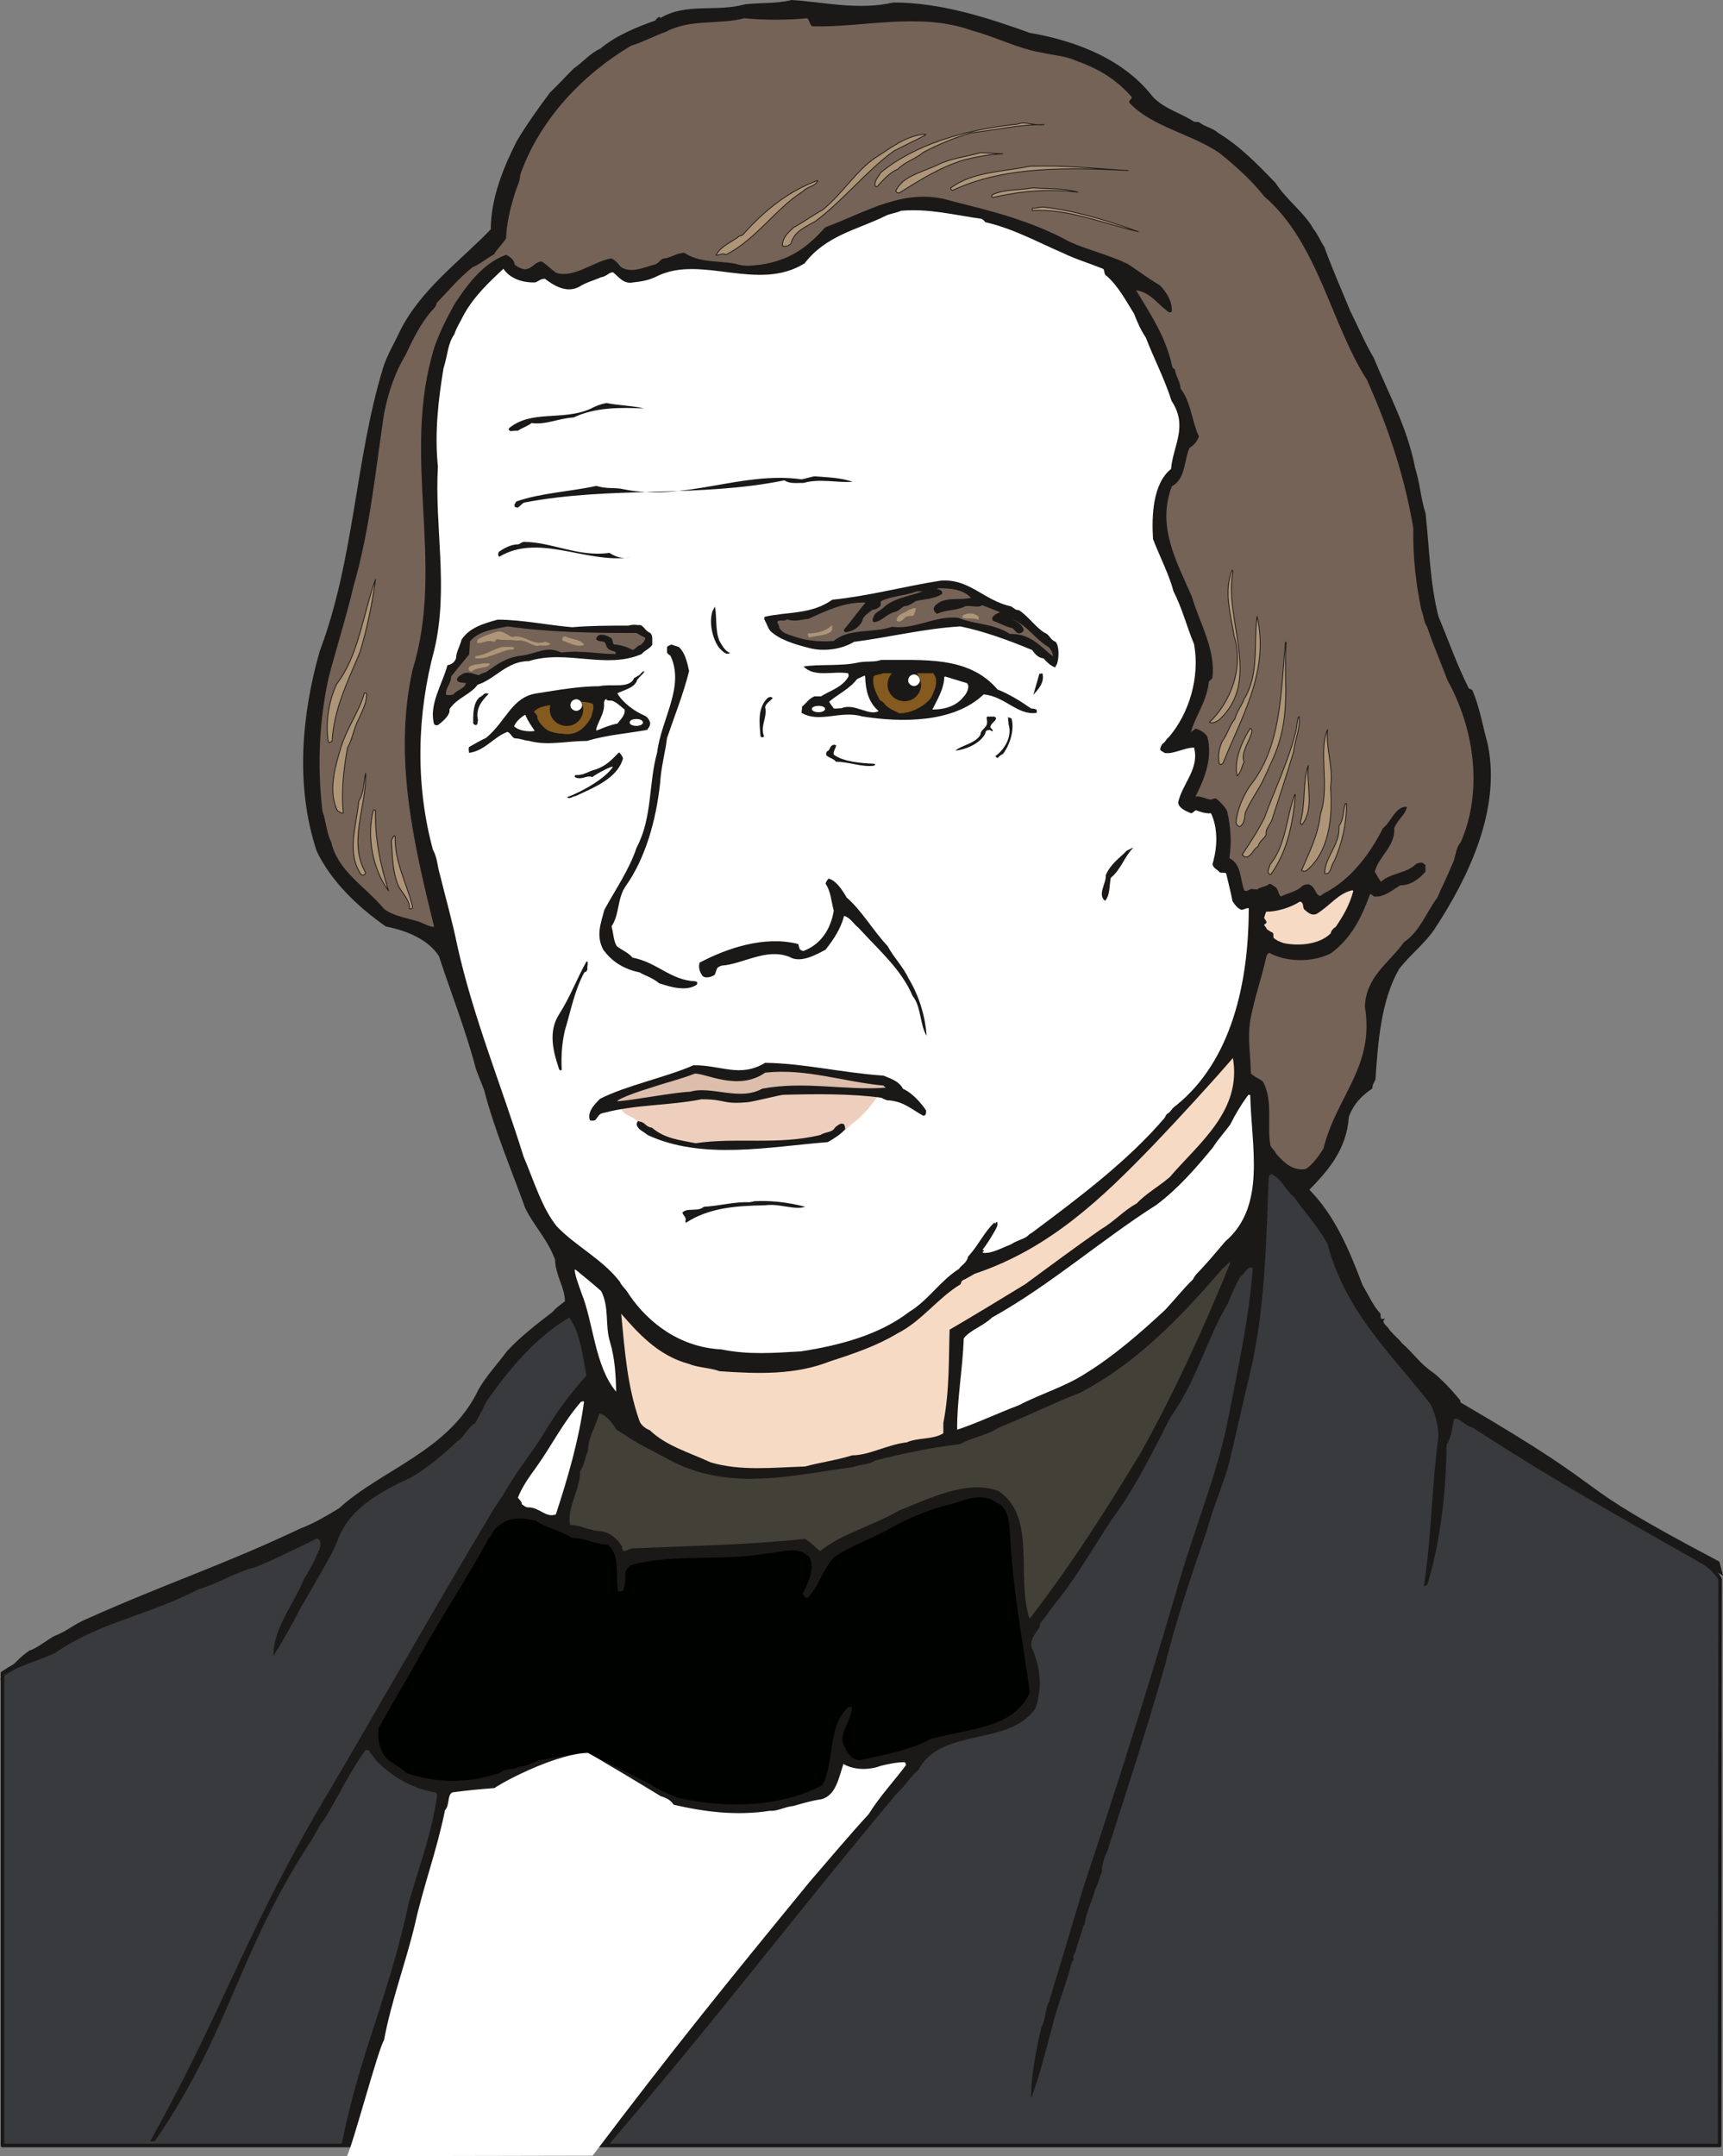 <svg xmlns="http://www.w3.org/2000/svg" xml:space="preserve" width="653.745" height="817.739" fill-rule="evenodd" stroke-linejoin="round" stroke-width="28.222" preserveAspectRatio="xMidYMid" version="1.2" viewBox="0 0 17297 21636"><rect x="0" y="0" width="17297" height="21636" fill="#808080" stroke="none"/><defs class="ClipPathGroup"><clipPath id="a" clipPathUnits="userSpaceOnUse"><path d="M0 0h17297v21636H0z"/></clipPath></defs><g class="SlideGroup"><g class="Slide" clip-path="url(#a)"><g class="Page"><g class="com.sun.star.drawing.ClosedBezierShape"><path fill="none" d="M7 11639h17281v9910H7z" class="BoundingBox"/><path fill="#383A3D" d="M25 16790c614-410 2286-958 3304-1479 353-358 777-493 1197-861 265-439 938-1308 1278-1308l6937-1483c273 182 577 317 1009 1579 137 79 429 422 897 877 520 335 747 543 1272 845 318 183 1247 663 1349 887l-5 5683H25v-4740Z"/><path fill="none" stroke="#1B1918" stroke-linejoin="miter" stroke-width="36" d="M25 16790c614-410 2286-958 3304-1479 353-358 777-493 1197-861 265-439 938-1308 1278-1308l6937-1483c273 182 577 317 1009 1579 137 79 429 422 897 877 520 335 747 543 1272 845 318 183 1247 663 1349 887l-5 5683H25v-4740Z"/></g><g class="com.sun.star.drawing.ClosedBezierShape"><path fill="none" d="M0 0h17299v21539H0z" class="BoundingBox"/><path fill="#1B1918" d="m6098 21538-2672-5c206-1003 460-1432 683-2461 104-353 229-694 280-1059 0-5-8-18-13-26-236-35-442-160-602-322-25-44-56-66-69-99-12-5-25-5-35-5-155 215-267 452-412 693-66 74-86 150-147 236-732 1128-800 1895-1554 2992-13 13-26 0-51 8 701-1252 934-2022 1661-3284 582-981 1158-2009 1742-2983 61-112 130-193 186-297 124-206 246-348 371-552 124-210 261-391 421-571-38-198-61-427-172-582-336 198-608 521-831 843-38 79-81 155-112 216-86 51-107 138-180 181-147 142-292 259-452 358-305 145-602 292-737 602-51 137-99 216-162 328-74 124-143 254-216 373-94 181-176 329-280 496-5-279 211-527 310-781 43-55 69-124 104-180 21-69 69-124 56-180-5-18-5-31-35-38-193 94-397 198-615 287-216 56-379 167-569 221-546 280-968 318-1445 641-186 91-409 129-551 266 7 18 129-180 297-292 63-12 205-129 261-150 112-43 198-121 310-165 805-361 1374-542 2144-907 147-56 267-130 391-204 427-391 1108-576 1400-1191 81-142 193-259 284-383 125-138 297-272 460-397 30-38 74-68 124-106 0-143-94-254-99-419-76-206-211-336-299-516-143-396-310-787-414-1189-31-81-56-137-82-211-99-378-246-751-371-1130-106-165-317-254-533-297-284-198-551-457-693-754-219-653-150-1382 30-2010 348-922 353-1908 633-2833 43-142 116-254 172-378 211-422 615-711 912-1021 0-323 137-640 259-882 107-180 224-340 335-490 107-104 163-167 237-241 86-56 172-160 266-198 155-130 359-216 557-285 0-7 12-18 20-25 13-13 18-13 30 0 260-155 564-56 849-137 162-18 322-5 465-43 327 20 670 106 1024 25 478 0 953 155 1369 305 503 86 960 284 1235 642 122 125 284 163 414 249 18 5 38 0 51 5 53 46 134 56 190 107 224 137 396 315 577 503 106 165 292 302 378 457 56 74 74 130 112 186 86 236 173 429 259 640 81 160 150 327 236 470 150 365 341 706 417 1110 48 147 53 292 104 452 38 341 43 694 129 1034 107 257 193 503 305 722 0 5 18 5 36 18 76 180 106 370 155 546 137 668-211 1356-526 1839-99 155-259 274-366 416-180 315-211 732-236 1108-18 33-31 55-31 89-99 66-185 147-236 284-23 335-216 546-396 732 254 259 396 594 533 955 64 109 107 210 181 289 0 13 0 31 5 51h43c-56 30 25 74 43 112 46 56 94 91 125 134 111 94 180 206 310 292 94 74 193 181 274 280 0 5 0 25 18 30 1699 991 924 714 2583 1588l38 142c-955-546-1588-886-2517-1488-74-18-99-69-160-87-18 0-18 0-26 5-17 89-25 188-73 257-5 465-56 947-193 1404 0 0-49 33-31-10 74-490 74-975 142-1475 0-112-25-199-68-305-5-13-18-31-18-31-414-526-848-924-1029-1605-104-180-228-315-335-465-86-68-124-185-223-228-31 0-23 25-31 35-25 645-35 1308-185 1953-82 336-150 663-229 973-76 229-155 422-211 628-155 444-310 905-416 1339-178 630-379 1240-577 1859-30 66-61 148-56 221-30 44-30 99-66 163-33 124-89 229-107 345 0 26-17 13-17 39-21 86-56 154-74 248-13 18-20 36-25 49 12 20 0 43-13 51-51 215-142 421-198 655-64 236-125 490-211 714 0-224 48-478 104-714 43-79 38-186 76-254 122-401 229-762 346-1151 340-1023 658-2027 960-3064 162-551 378-1077 485-1598 104-533 216-1036 254-1544-38-48-86 56-124 81-51 87-94 186-125 267-203 340-315 762-538 1085-51 73-82 142-112 203-168 322-297 584-516 881-178 267-345 564-538 805-61 74-117 161-181 238-5 22-5 35-5 35-38 64-99 119-81 206 94 198 107 421 38 612-261 378-917 193-1158 589-13 18-13 26-13 26-86 68-142 172-223 241-1142 1369-1701 2131-2902 3538Z"/></g><g class="com.sun.star.drawing.ClosedBezierShape"><path fill="none" d="M3208 183h11586v11553H3208z" class="BoundingBox"/><path fill="#756357" d="M7471 183c201 20 422 20 632 0 26 20 21 60 51 81 506 15 1080-147 1605 43 232 61 463 183 699 221 135 30 251 36 356 86 231 82 406 196 548 361 0 25-30 25-25 56 231 246 628 312 910 508 165 134 320 274 445 432 543 470 663 1266 1031 1842 216 483 376 963 465 1486-5 282 25 556 81 823 25 61 25 124 56 165 68 196 139 363 206 539 274 495 355 1115 134 1625-56 61-51 160-84 216-50 125-106 232-152 341-114 153-175 338-335 447-155 216-381 343-392 648 100 600-287 899-416 1423-51 78-107 160-178 205-129 21-216-61-300-157-10-33-45-48-55-84-36-201 30-437-72-632-33-36-78-41-124-87 0-170-36-345-5-536 41-221 112-416 160-632 5-21 15-36 30-41 171 94 432 99 618 5 210-155 307-360 391-586 5-21 25 0 40 15 102 12 181-61 267-112 109 0 191-67 252-136v-66c-6-10-21-15-31-25-25 0-41 0-66 15-89 92-251 87-350 176-26-36-41-64-61-100 35-152 205-251 195-437 31-86 112-132 127-215-117-5-152 144-241 215-127 252-297 473-513 609-36 25-79 40-115 71-55-10-45-92-116-117-21 0-36 0-64 15-51 56-142 71-216 107-25-15-25-71-56-97-15 0-30-30-61-30-25 30-94 30-119 56-15 0-36 0-51-5-35 0-51 35-81 15-43-108-25-263-150-324 25-155 15-305-20-465-21-50-61-86-104-127-21-15-36 0-61 5-51-5-102-40-155-30 78-155 180-376 119-602-20-36-66-66-119-81-5 10-36 25-46 35 46-160 165-320 180-505 5-5 21-20 36-36 35-282-122-538-206-818-161-368-351-703-202-1105 141-81 120-246 177-386 40-25 76-61 96-116-71-150-81-351-184-480-5-77-48-122-58-194-10-5-25-17-25-22-61-298-221-534-364-771 148 20 211 140 333 222 5 0 20 0 25-10 6-100-50-192-121-263-125-73-221-150-326-216-185-89-401-139-581-221-374-205-765-304-1176-406-473-150-864 112-1275 262-181 205-361 332-648 375-99 11-160 21-257-10-180-33-345-5-510-109-71 0-142 51-196 56-45 0-56 53-106 63-99 26-237 92-336 21-40-51-61-69-96-84-176 30-372 201-552 145-56-41-87-76-140-112-61-13-97 71-168 76-35 0-73-20-109-46 0-43-46-83-86-99-231 84-391 300-521 501-76 138-142 267-196 420-342 1087 110 2177-221 3241-195 879 11 1747 216 2582-56 0-106-41-183-61-114-33-238-54-320-120-195-231-462-377-530-669-51-104-51-216-87-305-55-457-34-914 61-1346 79-302 181-622 249-914 168-582 221-1164 307-1732 46-232 110-412 216-592 77-160 145-305 257-437 35-36 51-51 56-85 109-112 223-251 360-358 84-36 140-89 216-130 26-50 84-101 120-160 5-142 40-297 86-442 20-76 56-127 56-195 196-559 632-1011 1113-1296 127-40 227-96 354-142 241-129 541-68 782-134Z"/></g><g class="com.sun.star.drawing.ClosedBezierShape"><path fill="none" d="M4219 2110h8318v11470H4219z" class="BoundingBox"/><path fill="#FFF" d="M9046 2115c276-24 528 41 807 81 0 0 36 21 36 33 287 66 523 199 777 308 137 66 272 106 406 160 21 10 6 56 36 71 112 94 196 251 277 381 35 91 66 160 119 241 76 201 188 412 257 633 170 256 15 447-5 683-181 145-196 462-181 704 72 185 165 365 206 525 86 165 135 361 206 529 61 335-51 696-252 932-30 20-33 51-63 66-5 5-25 35-25 61 5 13 25 18 45 33 89 15 196-54 295-54 56 216-120 362-160 553 10 56 71 81 129 106 21 0 31-25 51-30 41 15 92 35 150 30 71 150 66 341 15 511 10 46 51 51 71 81 16 10 36 0 66 10 21 94 44 176 64 280 25 40 51 71 86 86 21 5 51-20 77-15 0 749-173 1531-729 1979-46 30-51 63-87 83-10 5-18 21-28 41-368 432-863 803-1336 1156-15 5-30 20-46 35-40 28-109 43-160 79-96 36-185 91-276 86-36-10 35-20-11-30 46-61 82-117 127-196 11-25 28-45 23-76-10-35-23 36-28-5-106 97-162 231-266 343-16 68-61 79-92 124-195 125-305 313-500 432-302 231-694 335-1086 396-277 16-528 36-800-20-406-20-726-256-927-551-30-56-71-81-91-127-176-229-442-356-633-556-150-186-226-447-335-704-216-696-503-1389-663-2108-51-252-119-485-175-716-26-82-26-173-71-252-180-663-159-1367 15-2010 145-617 0-1234 35-1836-35-336 5-674 56-983 43-138 43-252 109-343 26-79 61-125 87-181 104-195 254-335 406-477 59 91 181 142 320 137 41-15 46-36 97-36 84 64 216 150 345 79 66-43 160-68 216-94 61-10 81-51 122-51 53 41 104 122 201 102 99-10 170-25 249-66 442-211 1005 165 1473-125 216-281 527-337 803-472 56-30 110-30 166-56Z"/></g><g class="com.sun.star.drawing.ClosedBezierShape"><path fill="none" d="M5108 4044h1360v284H5108z" class="BoundingBox"/><path fill="#1B1918" d="M6089 4044c115 25 253 25 377 55-231-10-486-15-707 90-158 10-282 77-423 56-30 27-101 52-137 77-30 0-51 0-66 5-13-5-32-5-23-30 226-187 537-72 814-193 56-30 109-50 165-60Z"/></g><g class="com.sun.star.drawing.ClosedBezierShape"><path fill="none" d="M5164 4780h3396v314H5164z" class="BoundingBox"/><path fill="#1B1918" d="M8182 4780c114 10 251 10 376 55-155 11-330-35-490 11-77 0-143 10-193-26-862 176-1741 56-2605 222-20 0-41 31-71 51-5 0-20 0-26-5-24-15 6-46 11-56 246-86 538-98 802-156 107 33 181 13 272 33 613 128 1185-184 1789-99 54-10 109-30 135-30Z"/></g><g class="com.sun.star.drawing.ClosedBezierShape"><path fill="none" d="M5001 5438h1328v166H5001z" class="BoundingBox"/><path fill="#1B1918" d="M5262 5438c273 0 547 155 856 110 71 45 134 61 210 45-438 66-920-247-1317-5 0 0-10-15-10-20 0-15 0-20 10-33 45-31 117-72 185-72 25 0 36-25 66-25Z"/></g><g class="com.sun.star.drawing.ClosedBezierShape"><path fill="none" d="M7673 5824h2955v875H7673z" class="BoundingBox"/><path fill="#1B1918" d="M9441 5827c292-24 437 201 710 258 30 20 48 41 74 36 91 53 175 180 266 231 46 17 51 68 107 89 38 46 33 166 13 222-13 20-18 35-18 35-51-20-81-51-117-91-46-5-79-33-114-84-236-98-479-187-720-237-356 20-714 109-1069 155-135 82-316 97-448 62-145-37-300-83-392-172-25-30-35-71-60-116 0-6 0-21 5-26 236-53 462-20 678-171 361-36 725-135 1085-191Z"/></g><g class="com.sun.star.drawing.ClosedBezierShape"><path fill="none" d="M7803 5903h2768v685H7803z" class="BoundingBox"/><path fill="#756357" d="M9429 5903c109 0 241 10 318 96-102 28-262-15-348 69-11 5-16 15-26 35 0 20 15 51 36 56 81-41 200-30 282-76 63-10 124 20 170-10l180 71c-30 10-56 20-81 56 0 15 0 20 15 33 51 16 112 51 173 67 33 0 38 45 79 56 20 0 45-11 50-36-15-56-76-87-119-110 160 69 229 202 371 285 20 21 41 56 41 92-117-92-221-231-432-226-168-107-348-92-518-161-232-26-432 120-664 90-196 66-427 10-587 142-135 13-277-5-386-41-81-30-127-35-160-91 0-21-10-36-20-57 20-33 63 0 99-28 71 28 155 0 215-5 186-87 376-173 572-163-69 82-130 168-218 273 0 5 2 20 17 25 77-10 132-45 168-112 10-54 53-74 104-115 31 0 56-15 76-35 10-10 0-36 10-51 110-53 242-53 362-99h56c-118 46-268 66-367 140-35 35-71 56-106 81-11 10-21 30-31 61 0 13 0 28 15 28 87-10 122-84 216-104 41-16 51-36 87-56 38 0 78-26 115-51 86-20 180-20 261-69 6-5 6-20 0-30 0-5-25-20-45-20-10-5 15-10 20-10Z"/></g><g class="com.sun.star.drawing.ClosedBezierShape"><path fill="none" d="M7138 6088h193v474h-193z" class="BoundingBox"/><path fill="#1B1918" d="M7178 6093c20 101 0 237 46 341 31 56 64 107 105 117-36 30-74-15-111-51-71-99-100-258-66-367 16-30 21-35 21-45l5 5Z"/></g><g class="com.sun.star.drawing.ClosedBezierShape"><path fill="none" d="M9001 6101h195v137h-195z" class="BoundingBox"/><path fill="#AE9577" d="m9189 6101 5 10c-5 15-10 46-25 67-5 5-37 0-47 5-35 0-48 34-85 54-15 0-20 0-35-5-4-70 77-75 120-111 27-10 42-15 57-20h10Z"/></g><g class="com.sun.star.drawing.ClosedBezierShape"><path fill="none" d="M9660 6156h165v64h-165z" class="BoundingBox"/><path fill="#AE9577" d="M9726 6157c31-4 67 5 98 31v31c-52-21-92-5-144-16-30 0-20-26 0-36 20-5 26-10 46-10Z"/></g><g class="com.sun.star.drawing.ClosedBezierShape"><path fill="none" d="M4344 6218h2206v1061H4344z" class="BoundingBox"/><path fill="#1B1918" d="M4996 6218c241 0 498 55 747 76 198-16 369-16 565-16 56-15 73-5 124-5 41 21 46 59 97 79 30 31 15 81 20 117-25 41-76 56-107 94-360 157-752-48-1133 71-221 0-338 181-514 237-72 99-201 130-277 237-11 10 0 30-11 50-15 38-68 89-114 120-10 0-25 0-35-10-55-196 81-397 134-593 36-5 71-26 87-71 0-61 35-110 55-186 79-119 216-160 362-200Z"/></g><g class="com.sun.star.drawing.ClosedBezierShape"><path fill="none" d="M8110 6274h247v126h-247z" class="BoundingBox"/><path fill="#AE9577" d="M8350 6274c10 10 0 25 5 45-36 65-151 52-232 80 0-10-20-23-11-43 92 0 182-22 238-82Z"/></g><g class="com.sun.star.drawing.ClosedBezierShape"><path fill="none" d="M4477 6286h2003v691H4477z" class="BoundingBox"/><path fill="#756357" d="M5095 6286c422 60 849 66 1296 66 36 25 56 30 87 48 0 30-26 51-46 72-36 5-41 35-81 51-51-31-120-51-186-56-20-11-10-57-35-67-26-18-94-48-130-18-5 5-15 18-15 33 15 20 46 20 79 25 20 11 20 52 35 62 10 21 46 26 81 41v20c-180 0-345-40-543-15-155-71-245 10-397 31-155 15-242 83-361 165-36 15-56 15-66 30-48 0-104-46-170-10-16 10-51 25-56 54 5 36 56 31 91 36-15 61-91 66-129 117-21 0-46 10-71 0-10-66 55-117 50-182 59-71 115-142 181-221 5-45 5-81 10-133 94-109 241-119 376-149Z"/></g><g class="com.sun.star.drawing.ClosedBezierShape"><path fill="none" d="M4790 6336h736v149h-736z" class="BoundingBox"/><path fill="#AE9577" d="M4995 6337c56-4 92 30 145 56 118-36 207 95 334 47 20 7 35 12 51 22-31 31-87 6-133 21-78-15-119-69-205-54-72-15-136 0-192-15-25 0-10 21-40 26-56-26-115 22-165 12 0-12 0-17 5-33 50-36 124-57 200-82Z"/></g><g class="com.sun.star.drawing.ClosedBezierShape"><path fill="none" d="M5645 6386h221v95h-221z" class="BoundingBox"/><path fill="#AE9577" d="M5672 6386c62 31 152 26 192 83-62 34-161-22-218-42-4-15 0-41 26-41Z"/></g><g class="com.sun.star.drawing.ClosedBezierShape"><path fill="none" d="M6017 6467h985v3452h-985z" class="BoundingBox"/><path fill="#1B1918" d="m6752 6472 62 20c63 56 83 150 104 241-56 226-145 447-222 674-21 165-59 285-69 450-40 373-147 754-343 1031-90 125-62 286-145 408 20 68 20 154 55 200 44 36 116 64 156 114 247 46 381 227 629 237 25 5 25 20 15 35-107 71-268 21-377-15-66-56-142-76-196-109-173-36-282-117-364-226-77-143-25-267 10-402 117-214 248-399 324-625 160-300 119-648 206-953 40-336 280-659 134-971-5-8-20-8-35-33v-51c0-15 30-20 46-30l10 5Z"/></g><g class="com.sun.star.drawing.ClosedBezierShape"><path fill="none" d="M4771 6492h392v116h-392z" class="BoundingBox"/><path fill="#AE9577" d="M5047 6492h98c28 10 12 5 12 25-89 0-151 42-239 67-52 23-98 23-144 23-4 0-4-13 0-23 108-10 171-72 273-92Z"/></g><g class="com.sun.star.drawing.ClosedBezierShape"><path fill="none" d="M8047 6622h2362v603H8047z" class="BoundingBox"/><path fill="#1B1918" d="M8845 6622c417 5 879-45 1169 297 112 44 221 110 338 191 10 0 41 0 56 15v28c-190 31-317-165-533-185-306 292-839 282-1220 221-217-64-428 71-608-36 0-17 5-38 5-63 35-25 68-81 124-102h66c89-58 216-90 277-201 0-16 0-21-5-31-147-25-338 46-447-68 175-26 376 0 556-41 87-15 156 0 222-25Z"/></g><g class="com.sun.star.drawing.ClosedBezierShape"><path fill="none" d="M4704 6657h213v83h-213z" class="BoundingBox"/><path fill="#AE9577" d="M4849 6657h67c0 56-128 30-182 82-10 0-20-5-30-21 0-5 0-21 15-31 33-20 90-20 130-30Z"/></g><g class="com.sun.star.drawing.ClosedBezierShape"><path fill="none" d="M8766 6756h633v403h-633z" class="BoundingBox"/><path fill="#845A1E" d="M8864 6756h504c64 76 10 185-25 252-81 94-206 150-314 150-50-26-124-51-155-104-10-5-20-21-40-26-36-66-78-143-66-227 0-35 56-25 96-45Z"/></g><g class="com.sun.star.drawing.ClosedBezierShape"><path fill="none" d="M10373 6756h99v219h-99z" class="BoundingBox"/><path fill="#1B1918" d="m10456 6756 10 5c20 87-37 150-93 212 20-67 41-140 61-212 11 0 17 0 22-5Z"/></g><g class="com.sun.star.drawing.ClosedBezierShape"><path fill="none" d="M4705 6736h1824v821H4705z" class="BoundingBox"/><path fill="#1B1918" d="M6413 6777c10 0 35-45 56-41 0 20-82 81-77 101-35 69-121 84-195 120 56 96 170 180 279 227 21 10 41 35 51 71 0 31-15 46-30 69-181 35-407 50-603 111-201 0-397 51-582 0-56-5-91-25-135-25-36 0-46-51-82-66-140 51-226 190-386 211 0-21-9-33 0-59 46-25 114-66 170-91 206-170 257-413 514-448 196-31 422-71 623-71 125-28 305 30 351-84 10 0 41-25 46-25Z"/></g><g class="com.sun.star.drawing.ClosedBezierShape"><path fill="none" d="M8324 6779h497v371h-497z" class="BoundingBox"/><path fill="#FFF" d="M8685 6789c5 134 31 257 135 346-94 56-244-84-372-28-41 0-56 8-81 0-13-25-28-35-43-66 83-71 205-128 280-227l76-35 5 10Z"/></g><g class="com.sun.star.drawing.ClosedBezierShape"><path fill="none" d="M9360 6789h362v332h-362z" class="BoundingBox"/><path fill="#FFF" d="m9489 6789 217 66c35 30 0 105-31 135-83 107-211 130-315 130 38-79 119-207 119-326l10-5Z"/></g><g class="com.sun.star.drawing.ClosedBezierShape"><path fill="none" d="M4750 6957h157v320h-157z" class="BoundingBox"/><path fill="#1B1918" d="M4881 6957s10 0 25 5c-77 77-134 156-107 268-11 10 5 41-22 46-7 0-22-5-27-20 0-93 0-202 64-259 36-15 41-40 67-40Z"/></g><g class="com.sun.star.drawing.ClosedBezierShape"><path fill="none" d="M7625 6993h134v407h-134z" class="BoundingBox"/><path fill="#1B1918" d="M7738 6993c5 5 10 5 20 10-20 30-66 50-77 92 26 104-54 191-10 296-11 10-26 10-36 0-12-136-32-288 72-388 10-5 26-10 26-10h5Z"/></g><g class="com.sun.star.drawing.ClosedBezierShape"><path fill="none" d="M5986 7013h287v320h-287z" class="BoundingBox"/><path fill="#FFF" d="m6089 7023 10 5c15 5 35 0 50 5 49 20 75 51 121 87 10 54-36 94-72 141-79 15-135 41-212 71-7-56 92-174 77-279 5-20 5-30 26-40v10Z"/></g><g class="com.sun.star.drawing.ClosedBezierShape"><path fill="none" d="M5359 7042h599v327h-599z" class="BoundingBox"/><path fill="#845A1E" d="M5746 7043c61 0 134-9 205 20 16 41-5 82-15 130-56 108-150 197-293 169-48 0-79-11-119-21-51-20-105-76-130-132 5-31-15-41-35-69 93-87 256-56 387-97Z"/></g><g class="com.sun.star.drawing.ClosedBezierShape"><path fill="none" d="M5160 7173h209v167h-209z" class="BoundingBox"/><path fill="#FFF" d="M5276 7178c25 62 57 102 92 157-62 10-159 0-207-47 17-43 59-85 110-115l5 5Z"/></g><g class="com.sun.star.drawing.ClosedBezierShape"><path fill="none" d="M9591 7191h409v342h-409z" class="BoundingBox"/><path fill="#1B1918" d="M9914 7191h69c50 25-33 60-38 96-11 13 5 18 20 38 5 31-20 0-31 0-10 0-20 0-35 10-5 5-5 27-20 47-56 81-177 140-288 150 71-59 200-69 252-160 0-52 66-67 66-121 5-15-15-60 5-60Z"/></g><g class="com.sun.star.drawing.ClosedBezierShape"><path fill="none" d="M9992 7196h174v413h-174z" class="BoundingBox"/><path fill="#1B1918" d="M10119 7196c21 10 6 0 36 15 31 109-15 262-87 356-31 11-41 31-56 41l-20-20c60-41 178-171 133-321l-6-71Z"/></g><g class="com.sun.star.drawing.ClosedBezierShape"><path fill="none" d="M8294 7473h494v215h-494z" class="BoundingBox"/><path fill="#1B1918" d="M8392 7478c10 10-36 71-20 96 92 70 277 85 403 90 15 5 15 5 0 20-126 16-253-40-383-40-20-31-66-36-97-65-4-20 0-40 21-46 10-10 15-25 20-35 10-10 10-20 36-25l20 5Z"/></g><g class="com.sun.star.drawing.ClosedBezierShape"><path fill="none" d="M5692 7551h563v459h-563z" class="BoundingBox"/><path fill="#1B1918" d="M6223 7556c5 10 26 30 31 55-56 202-293 291-474 377-35 5-66 36-88 11 149-51 397-196 460-304 0-15-160 66-206 103-49-21-89 20-145 10-16 0-51-15-21-31 82 6 130-41 202-56 112-41 160-99 231-170l10 5Z"/></g><g class="com.sun.star.drawing.ClosedBezierShape"><path fill="none" d="M8778 1230h1705v648H8778z" class="BoundingBox"/><path fill="#AE9577" d="M10265 1234c61 0 135 25 216 17-241-5-496 56-732 82-186 55-328 117-478 194-87 73-179 91-260 172-81 32-150 113-206 174-17 0-17 0-22-18 0-51 35-81 60-124 341-281 837-424 1323-480 43 0 66-12 99-17Z"/><path fill="none" stroke="#1B1918" stroke-linecap="square" stroke-linejoin="miter" stroke-width="8" d="M10265 1234c61 0 135 25 216 17-241-5-496 56-732 82-186 55-328 117-478 194-87 73-179 91-260 172-81 32-150 113-206 174-17 0-17 0-22-18 0-51 35-81 60-124 341-281 837-424 1323-480 43 0 66-12 99-17Z"/></g><g class="com.sun.star.drawing.ClosedBezierShape"><path fill="none" d="M7850 1341h1452v1136H7850z" class="BoundingBox"/><path fill="#AE9577" d="m9293 1346-7 12-310 155c-281 203-514 502-790 707-104 61-211 99-246 224-20 23-56 35-86 23 0-79 53-130 116-186 112-61 193-124 286-173 206-167 335-392 533-526 151-94 306-224 504-236Z"/><path fill="none" stroke="#1B1918" stroke-linecap="square" stroke-linejoin="miter" stroke-width="8" d="m9293 1346-7 12-310 155c-281 203-514 502-790 707-104 61-211 99-246 224-20 23-56 35-86 23 0-79 53-130 116-186 112-61 193-124 286-173 206-167 335-392 533-526 151-94 306-224 504-236Z"/></g><g class="com.sun.star.drawing.ClosedBezierShape"><path fill="none" d="M8987 1527h1082v416H8987z" class="BoundingBox"/><path fill="#AE9577" d="m9843 1532 224 12c-132 5-249 26-391 61-250 77-448 207-651 332-13 0-26-7-33-20 68-148 256-186 416-260 138-70 286-82 435-125Z"/><path fill="none" stroke="#1B1918" stroke-linecap="square" stroke-linejoin="miter" stroke-width="8" d="m9843 1532 224 12c-132 5-249 26-391 61-250 77-448 207-651 332-13 0-26-7-33-20 68-148 256-186 416-260 138-70 286-82 435-125Z"/></g><g class="com.sun.star.drawing.ClosedBezierShape"><path fill="none" d="M9541 1662h1785v255H9541z" class="BoundingBox"/><path fill="#AE9577" d="M10342 1668c331-12 646 23 982 43-582-30-1236-49-1762 200-17-7-17-17-17-25 215-162 520-162 797-218Z"/><path fill="none" stroke="#1B1918" stroke-linecap="square" stroke-linejoin="miter" stroke-width="8" d="M10342 1668c331-12 646 23 982 43-582-30-1236-49-1762 200-17-7-17-17-17-25 215-162 520-162 797-218Z"/></g><g class="com.sun.star.drawing.ClosedBezierShape"><path fill="none" d="M7181 1805h1032v761H7181z" class="BoundingBox"/><path fill="#AE9577" d="M8208 1811v5c-25 55-94 50-150 106-268 168-471 484-771 634-36-21-54 5-99 5 50-94 149-125 236-193 18 0 31-10 31-10 211-238 452-436 753-547Z"/><path fill="none" stroke="#1B1918" stroke-linecap="square" stroke-linejoin="miter" stroke-width="8" d="M8208 1811v5c-25 55-94 50-150 106-268 168-471 484-771 634-36-21-54 5-99 5 50-94 149-125 236-193 18 0 31-10 31-10 211-238 452-436 753-547Z"/></g><g class="com.sun.star.drawing.ClosedBezierShape"><path fill="none" d="M9950 1880h873v105h-873z" class="BoundingBox"/><path fill="#AE9577" d="M10368 1885c151 12 306 0 453 44-285-37-565-13-849 51-37 0-5-31 0-31 124-52 259-38 396-64Z"/><path fill="none" stroke="#1B1918" stroke-linecap="square" stroke-linejoin="miter" stroke-width="8" d="M10368 1885c151 12 306 0 453 44-285-37-565-13-849 51-37 0-5-31 0-31 124-52 259-38 396-64Z"/></g><g class="com.sun.star.drawing.ClosedBezierShape"><path fill="none" d="M10359 2074h1072v256h-1072z" class="BoundingBox"/><path fill="#AE9577" d="M10474 2078c315 35 626 130 954 247-341-79-712-235-1065-212v-23c35 0 73-12 111-12Z"/><path fill="none" stroke="#1B1918" stroke-linecap="square" stroke-linejoin="miter" stroke-width="8" d="M10474 2078c315 35 626 130 954 247-341-79-712-235-1065-212v-23c35 0 73-12 111-12Z"/></g><g class="com.sun.star.drawing.ClosedBezierShape"><path fill="none" d="M12133 5711h321v1548h-321z" class="BoundingBox"/><path fill="#AE9577" d="M12378 5732c-95 491 298 1098-144 1496-33 20-63 33-93 20 211-198 348-547 249-862-38-231-107-456-20-666l8 12Z"/><path fill="none" stroke="#1B1918" stroke-linecap="square" stroke-linejoin="miter" stroke-width="8" d="M12378 5732c-95 491 298 1098-144 1496-33 20-63 33-93 20 211-198 348-547 249-862-38-231-107-456-20-666l8 12Z"/></g><g class="com.sun.star.drawing.ClosedBezierShape"><path fill="none" d="M3281 5812h494v1644h-494z" class="BoundingBox"/><path fill="#AE9577" d="M3770 5814c-33 241-81 478-155 727-125 302-263 570-281 898-8 0-25 20-38 7-29-193 0-404 86-585 220-285 263-707 388-1047Z"/><path fill="none" stroke="#1B1918" stroke-linecap="square" stroke-linejoin="miter" stroke-width="8" d="M3770 5814c-33 241-81 478-155 727-125 302-263 570-281 898-8 0-25 20-38 7-29-193 0-404 86-585 220-285 263-707 388-1047Z"/></g><g class="com.sun.star.drawing.ClosedBezierShape"><path fill="none" d="M12229 6162h427v1515h-427z" class="BoundingBox"/><path fill="#AE9577" d="M12620 6185c124 547-151 999-342 1472-8 5-21 26-38 5-17-86 0-155 30-223 51-66 70-156 126-222 25-89 68-132 93-201 156-254 93-557 131-831Z"/><path fill="none" stroke="#1B1918" stroke-linecap="square" stroke-linejoin="miter" stroke-width="8" d="M12620 6185c124 547-151 999-342 1472-8 5-21 26-38 5-17-86 0-155 30-223 51-66 70-156 126-222 25-89 68-132 93-201 156-254 93-557 131-831Z"/></g><g class="com.sun.star.drawing.ClosedBezierShape"><path fill="none" d="M12403 6429h515v1869h-515z" class="BoundingBox"/><path fill="#AE9577" d="M12912 6451c-25 310 31 614-55 938-39 160-101 272-164 414-61 132-137 223-192 353-7 51-7 99-45 132-18 13-36 0-48-33 12-129 68-259 138-366 321-396 311-948 359-1448l7 10Z"/><path fill="none" stroke="#1B1918" stroke-linecap="square" stroke-linejoin="miter" stroke-width="8" d="M12912 6451c-25 310 31 614-55 938-39 160-101 272-164 414-61 132-137 223-192 353-7 51-7 99-45 132-18 13-36 0-48-33 12-129 68-259 138-366 321-396 311-948 359-1448l7 10Z"/></g><g class="com.sun.star.drawing.ClosedBezierShape"><path fill="none" d="M3336 6951h351v1214h-351z" class="BoundingBox"/><path fill="#AE9577" d="m3671 6955 10 5c0 88-31 144-74 243-56 100-68 217-118 299-43 233-63 445-43 656-25 8-38-18-56-18-98-193-30-435 36-651 68-206 176-341 232-534h13Z"/><path fill="none" stroke="#1B1918" stroke-linecap="square" stroke-linejoin="miter" stroke-width="8" d="m3671 6955 10 5c0 88-31 144-74 243-56 100-68 217-118 299-43 233-63 445-43 656-25 8-38-18-56-18-98-193-30-435 36-651 68-206 176-341 232-534h13Z"/></g><g class="com.sun.star.drawing.ClosedBezierShape"><path fill="none" d="M12461 7187h589v1417h-589z" class="BoundingBox"/><path fill="#AE9577" d="M13042 7191c13 116-38 215-56 353-68 228-138 440-207 651-17 81-78 112-68 180-18 43-74 69-79 117-52 30-57 81-108 107h-30s-18-21-25-21c81-122 155-233 224-370 107-293 237-560 311-850 18-56 18-167 38-167Z"/><path fill="none" stroke="#1B1918" stroke-linecap="square" stroke-linejoin="miter" stroke-width="8" d="M13042 7191c13 116-38 215-56 353-68 228-138 440-207 651-17 81-78 112-68 180-18 43-74 69-79 117-52 30-57 81-108 107h-30s-18-21-25-21c81-122 155-233 224-370 107-293 237-560 311-850 18-56 18-167 38-167Z"/></g><g class="com.sun.star.drawing.ClosedBezierShape"><path fill="none" d="M12407 7301h167v495h-167z" class="BoundingBox"/><path fill="#AE9577" d="m12564 7320 5 13c-18 105-118 212-80 316-25 39-25 95-69 138-37-156 49-349 131-479l13 12Z"/><path fill="none" stroke="#1B1918" stroke-linecap="square" stroke-linejoin="miter" stroke-width="8" d="m12564 7320 5 13c-18 105-118 212-80 316-25 39-25 95-69 138-37-156 49-349 131-479l13 12Z"/></g><g class="com.sun.star.drawing.ClosedBezierShape"><path fill="none" d="M13061 7295h309v1453h-309z" class="BoundingBox"/><path fill="#AE9577" d="M13327 7320c-18 198 61 379 30 582 25 305-18 659-248 839-8 0-26 5-43-7 73-173 166-346 191-570 95-280-25-621 70-844Z"/><path fill="none" stroke="#1B1918" stroke-linecap="square" stroke-linejoin="miter" stroke-width="8" d="M13327 7320c-18 198 61 379 30 582 25 305-18 659-248 839-8 0-26 5-43-7 73-173 166-346 191-570 95-280-25-621 70-844Z"/></g><g class="com.sun.star.drawing.ClosedBezierShape"><path fill="none" d="M13048 7657h100v624h-100z" class="BoundingBox"/><path fill="#AE9577" d="M13133 7691c-19 188 65 422-63 585-12 0-5-13-17-20 56-186 22-410 80-575v10Z"/><path fill="none" stroke="#1B1918" stroke-linecap="square" stroke-linejoin="miter" stroke-width="8" d="M13133 7691c-19 188 65 422-63 585-12 0-5-13-17-20 56-186 22-410 80-575v10Z"/></g><g class="com.sun.star.drawing.ClosedBezierShape"><path fill="none" d="M3542 7732h135v1055h-135z" class="BoundingBox"/><path fill="#AE9577" d="M3671 7760c10 330-180 689 0 999-7 25-33 25-45 18-149-216-50-483-24-738 57-94 44-186 69-279Z"/><path fill="none" stroke="#1B1918" stroke-linecap="square" stroke-linejoin="miter" stroke-width="8" d="M3671 7760c10 330-180 689 0 999-7 25-33 25-45 18-149-216-50-483-24-738 57-94 44-186 69-279Z"/></g><g class="com.sun.star.drawing.ClosedBezierShape"><path fill="none" d="M12726 7962h283v821h-283z" class="BoundingBox"/><path fill="#AE9577" d="M13004 7978c-25 290-82 570-248 799-50-18-13-61-8-99 164-198 164-479 251-707l5 7Z"/><path fill="none" stroke="#1B1918" stroke-linecap="square" stroke-linejoin="miter" stroke-width="8" d="M13004 7978c-25 290-82 570-248 799-50-18-13-61-8-99 164-198 164-479 251-707l5 7Z"/></g><g class="com.sun.star.drawing.ClosedBezierShape"><path fill="none" d="M13294 8061h230v711h-230z" class="BoundingBox"/><path fill="#AE9577" d="M13518 8065c0 190-43 397-125 577-26 36-31 92-56 117-8 8-18 8-38 8-4-163 156-287 143-479 51-69 38-150 63-223h13Z"/><path fill="none" stroke="#1B1918" stroke-linecap="square" stroke-linejoin="miter" stroke-width="8" d="M13518 8065c0 190-43 397-125 577-26 36-31 92-56 117-8 8-18 8-38 8-4-163 156-287 143-479 51-69 38-150 63-223h13Z"/></g><g class="com.sun.star.drawing.ClosedBezierShape"><path fill="none" d="M3716 8122h197v841h-197z" class="BoundingBox"/><path fill="#AE9577" d="M3770 8132c-9 260 43 532 130 807-152-206-224-534-152-807 8-12 8 0 22 0Z"/><path fill="none" stroke="#1B1918" stroke-linecap="square" stroke-linejoin="miter" stroke-width="8" d="M3770 8132c-9 260 43 532 130 807-152-206-224-534-152-807 8-12 8 0 22 0Z"/></g><g class="com.sun.star.drawing.ClosedBezierShape"><path fill="none" d="M3924 8382h222v743h-222z" class="BoundingBox"/><path fill="#AE9577" d="M3967 8392c-8 255 117 473 174 703 0 25-5 25-30 25 0-94-65-145-108-224-62-138-62-285-74-461 12-26 12-26 25-48l13 5Z"/><path fill="none" stroke="#1B1918" stroke-linecap="square" stroke-linejoin="miter" stroke-width="8" d="M3967 8392c-8 255 117 473 174 703 0 25-5 25-30 25 0-94-65-145-108-224-62-138-62-285-74-461 12-26 12-26 25-48l13 5Z"/></g><g class="com.sun.star.drawing.ClosedBezierShape"><path fill="none" d="M11061 8506h313v535h-313z" class="BoundingBox"/><path fill="#1B1918" d="M11373 8511c-82 81-120 215-222 298-16 78-5 170-57 231-82-61 16-183 6-257 51-117 138-171 212-247l61-30v5Z"/></g><g class="com.sun.star.drawing.ClosedBezierShape"><path fill="none" d="M7018 8815h2286v1580H7018z" class="BoundingBox"/><path fill="#1B1918" d="M8344 8826c61 30 115 109 155 180 153 132 262 328 412 488 61 115 152 201 211 326 101 167 167 373 180 574-69-112-53-292-140-399-114-269-340-461-541-682-56-45-86-106-147-122-38 138-104 232-185 338-89 48-253 141-362 74-236-94-467 72-683 87-21 5-41 21-41 21-10 15-15 40-28 71-25 17-76 38-117 17-30-33-50-88-35-139 277-146 652-273 990-187 5 5 5 26 18 56 5 0 5 5 31 15 168-60 277-210 308-406-26-96-31-198-81-267 0-20 15-40 30-55l25 10Z"/></g><g class="com.sun.star.drawing.ClosedBezierShape"><path fill="none" d="M12689 8933h897v547h-897z" class="BoundingBox"/><path fill="#F7DAC4" d="m13579 8933 6 10c-36 135-97 242-171 351 0 5-15 15-25 21-10 15-25 20-30 51-110 110-311 130-469 99-51-17-74-28-104-53-5-10 0-36-5-46-10-15-31-15-46-31-20-5-20-26-45-51 0-5 10-10 25-25 0-18-15-28-25-49l20-61c117 0 251-45 340-102 41 10 26 52 41 77 30 25 72 71 128 46 140-87 216-207 360-237Z"/></g><g class="com.sun.star.drawing.ClosedBezierShape"><path fill="none" d="M5547 9649h355v1094h-355z" class="BoundingBox"/><path fill="#1B1918" d="M5897 9649c10 20-5 45 0 76-5 20-10 25-31 33-100 184-135 384-196 585-31 136-37 265-31 387 0 15-16 15-26 0-59-175-113-377 0-552 113-178 174-349 274-529h10Z"/></g><g class="com.sun.star.drawing.ClosedBezierShape"><path fill="none" d="M6236 10617h6155v4117H6236z" class="BoundingBox"/><path fill="#F7DAC4" d="M12377 10617c91 530-341 853-633 1194-119 102-236 163-335 267-132 71-216 175-363 262-258 180-507 365-753 546-257 157-503 307-760 457-10 297 0 618-63 936v104c-107 66-252 40-368 91-191 21-376 130-546 130-166 51-326 71-473 112-326 10-644 48-948-41-221-102-447-165-612-323-46-17-87-53-102-89-125-350-150-719-185-1080 175 201 375 422 678 503 94 39 216 39 310 74 381 26 755 41 1111-100 236-76 472-157 668-276 251-125 406-356 642-498 0-10 5-21 15-36 41-18 79-43 125-68 754-252 1281-760 1799-1297 264-277 567-607 793-868Z"/></g><g class="com.sun.star.drawing.ClosedBezierShape"><path fill="none" d="M9609 10986h2980v3362H9609z" class="BoundingBox"/><path fill="#FFF" d="M12551 10988c10 513 165 1115-251 1470-99 117-191 227-295 334-10 13-20 28-30 48-92 87-181 201-277 303-252 236-529 472-789 632-211 140-462 211-678 325-216 82-416 178-622 247-4-290 56-613 66-917 68-87 195-122 284-209 577-320 1110-788 1647-1128 216-160 404-376 569-577 59-91 125-162 175-231 56-112 110-201 181-297 10-4 10 0 20 0Z"/></g><g class="com.sun.star.drawing.ClosedBezierShape"><path fill="none" d="M6850 12051h1234v222H6850z" class="BoundingBox"/><path fill="#1B1918" d="M7569 12054c165-9 342 10 514 56-111 36-256-36-404-15-295 5-563 25-794 176-5-10-5-25 0-36-5-30-20-30-35-66 45-54 157-5 215-59 164-10 304-51 459-46 25-5 40-5 45-10Z"/></g><g class="com.sun.star.drawing.ClosedBezierShape"><path fill="none" d="M5718 12663h6634v3582H5718z" class="BoundingBox"/><path fill="#434137" d="M12350 12674c-262 647-561 1296-889 1888-356 592-716 1152-1125 1682-140-421 76-1019-310-1281-323-124-719 87-1004 196-267 157-569 227-790 407-44-38-89-84-150-124-567 61-1159 71-1743 96-20 13-40 13-68 28-21 0-26-20-26-48-50-76-111-132-200-152-122 0-221-65-323-65-29-183 102-348 102-538 48-69 48-145 78-201 5-155 82-246 112-376 69 5 140 104 175 160 92 56 171 117 287 175 166 82 305 173 465 226 539 186 1085 46 1623-25 84-33 155-20 216-64 296-76 573-132 860-167 119-69 266-84 386-165 287-115 541-242 818-351 561-292 998-745 1425-1240l76-71 5 10Z"/></g><g class="com.sun.star.drawing.ClosedBezierShape"><path fill="none" d="M5768 12741h419v1226h-419z" class="BoundingBox"/><path fill="#FFF" d="M5778 12741c81 66 166 134 257 215 85 166 36 346 90 514 51 176 56 336 61 496-217-257-227-695-352-999-31-92-56-150-66-226h10Z"/></g><g class="com.sun.star.drawing.ClosedBezierShape"><path fill="none" d="M5199 14061h666v1145h-666z" class="BoundingBox"/><path fill="#FFF" d="m5853 14061 10 5c-50 376-160 757-283 1131-104 38-165-76-285-71-25-5-41-21-56-31 0-25-20-40-40-66 40-104 111-206 176-294 160-222 272-454 458-669 10 0 10 0 20-5Z"/></g><g class="com.sun.star.drawing.ClosedBezierShape"><path fill="none" d="M5519 6948h337v338h-337z" class="BoundingBox"/><path fill="#1B1918" d="M5690 6949c91 0 165 73 165 171 0 91-74 165-165 165-95 0-171-74-171-165 0-98 76-171 171-171Z"/></g><g class="com.sun.star.drawing.ClosedBezierShape"><path fill="none" d="M5725 7017h120v117h-120z" class="BoundingBox"/><path fill="#FFF" d="M5786 7021c26 0 54 25 54 56 0 27-28 52-54 52-31 0-56-25-56-52 0-31 25-56 56-56Z"/><path fill="none" stroke="#FFF" stroke-linejoin="miter" stroke-width="8" d="M5786 7021c26 0 54 25 54 56 0 27-28 52-54 52-31 0-56-25-56-52 0-31 25-56 56-56Z"/></g><g class="com.sun.star.drawing.ClosedBezierShape"><path fill="none" d="M8910 6701h337v337h-337z" class="BoundingBox"/><path fill="#1B1918" d="M9081 6701c91 0 165 73 165 171 0 91-74 165-165 165-95 0-171-74-171-165 0-98 76-171 171-171Z"/></g><g class="com.sun.star.drawing.ClosedBezierShape"><path fill="none" d="M9116 6768h120v117h-120z" class="BoundingBox"/><path fill="#FFF" d="M9177 6772c26 0 54 25 54 56 0 27-28 52-54 52-31 0-56-25-56-52 0-31 25-56 56-56Z"/><path fill="none" stroke="#FFF" stroke-linejoin="miter" stroke-width="8" d="M9177 6772c26 0 54 25 54 56 0 27-28 52-54 52-31 0-56-25-56-52 0-31 25-56 56-56Z"/></g><g class="com.sun.star.drawing.ClosedBezierShape"><path fill="none" d="M6312 7207h151v86h-151z" class="BoundingBox"/><path fill="#FFF" d="M6389 7211c39 0 69 15 69 41 0 20-30 36-69 36-42 0-72-16-72-36 0-26 30-41 72-41Z"/><path fill="none" stroke="#1B1918" stroke-linejoin="miter" stroke-width="8" d="M6389 7211c39 0 69 15 69 41 0 20-30 36-69 36-42 0-72-16-72-36 0-26 30-41 72-41Z"/></g><g class="com.sun.star.drawing.ClosedBezierShape"><path fill="none" d="M8141 7075h151v81h-151z" class="BoundingBox"/><path fill="#FFF" d="M8218 7079c39 0 69 15 69 35 0 21-30 37-69 37-42 0-72-16-72-37 0-20 30-35 72-35Z"/><path fill="none" stroke="#1B1918" stroke-linejoin="miter" stroke-width="8" d="M8218 7079c39 0 69 15 69 35 0 21-30 37-69 37-42 0-72-16-72-37 0-20 30-35 72-35Z"/></g><g class="com.sun.star.drawing.ClosedBezierShape"><path fill="none" d="M6236 10917h2595v587H6236z" class="BoundingBox"/><path fill="#EECFBE" d="M8830 10954c-38 102-188 265-280 326-53 54-101 84-177 112-259 86-722 119-992 109-594 5-752-86-985-251-49-57-133-50-160-128 63-8 190-87 279-74 74 38 485-104 533-66 353-28 424 25 799-58 147-35 866 76 983 30Z"/></g><g class="com.sun.star.drawing.ClosedBezierShape"><path fill="none" d="M3797 15025h6544v3084H3797z" class="BoundingBox"/><path fill="#000200" d="M5888 17598c30-20 614 302 637 302 38 38 231 125 287 143 476 106 1022 94 1444-130 124-229 51-582 249-770 5-10 30-22 48-10 0 122-134 264-86 376 38 69 73 150 162 155 247-56 508-99 707-211 383-111 835-99 1003-470-74-526-173-1047-198-1563-8-142-18-297-137-340-168-129-366 5-526 30-198 56-384 138-546 229-193 112-409 175-569 297-112 137-150 287-254 399-33 0-33-20-51-43 56-107 124-249 68-366-124-124-284-43-426-38-455 81-939 0-1365 117-38 38-43 38-56 68 0 64 0 120-20 181-6 12-36 25-56 12-23-149 25-378-104-464-130-8-224-69-361-69-109-81-264-99-358-173-130-33-272-38-371 49-64 43-69 99-112 142-223 416-452 744-683 1167-142 254-285 490-414 724-12 144 25 287 134 342 56 44 107 66 138 105 310 111 645 106 947 0 76-56 125-18 193-61 69 0 150-44 198-64 18 0 452-86 478-66Z"/></g><g class="com.sun.star.drawing.ClosedBezierShape"><path fill="none" d="M3482 17590h5613v4049H3482z" class="BoundingBox"/><path fill="#FFF" d="M5901 17590c-293 7-788 253-938 353-161 12-285 25-420 43-56 25-25 124-76 180-79 396-216 757-302 1146-94 392-236 763-310 1161-56 79-318 1072-373 1164l2467-5c820-1085 1338-1722 2178-2747 203-236 396-465 594-681 112-180 254-330 373-490 0-13 0-18-12-31-77 0-163 18-237 36-137 51-284 38-378-18-48 142-74 310-216 353-119 18-198 44-287 69-79 5-165 56-234 48-336 51-646 13-968-61-26-43-69-68-130-86-18-13-706-427-731-434Z"/></g><g class="com.sun.star.drawing.ClosedBezierShape"><path fill="none" d="M5916 10665h3383v582H5916z" class="BoundingBox"/><path fill="#1B1918" d="M7681 10665c386 5 777 101 1189 129 91 36 157 61 195 132 87 37 178 136 232 217 0 31 0 51-28 53-112-58-198-149-364-155-30-10-40-15-55-25-305-43-676-38-983-30-36 0-327 76-377 76-247 20-196-31-447-31-336 66-663 51-983 137-51 6-56 44-87 74-15 5-35 5-51 0-29-84 46-160 102-216 267-135 668-217 937-336 272-5 468 129 720-25Z"/></g><g class="com.sun.star.drawing.ClosedBezierShape"><path fill="none" d="M6195 10755h2698v299H6195z" class="BoundingBox"/><path fill="#DDBDAB" d="M7681 10764c412-45 779 91 1185 129 10 5 25 22 25 22-401 30-813-70-1240 10-226 127-511-32-721 30-194 10-545 82-735 97 20-36 271-117 355-142 132-45 297-85 423-136 101-10 437 181 708-10Z"/></g><g class="com.sun.star.drawing.ClosedBezierShape"><path fill="none" d="M6391 11250h2095v291H6391z" class="BoundingBox"/><path fill="#1B1918" d="M6421 11255c56 5 61 55 124 61 127 110 282 125 438 156 412-61 821 21 1251-82 56-33 102-25 137-58 10-22 46-47 71-57 0 0 13 0 28 5 5 0 15 30 15 52-43 48-104 89-175 129-593 47-1261 183-1808-71-51-43-101-53-111-110 5-5 0-25 20-30l10 5Z"/></g></g></g></g></svg>
